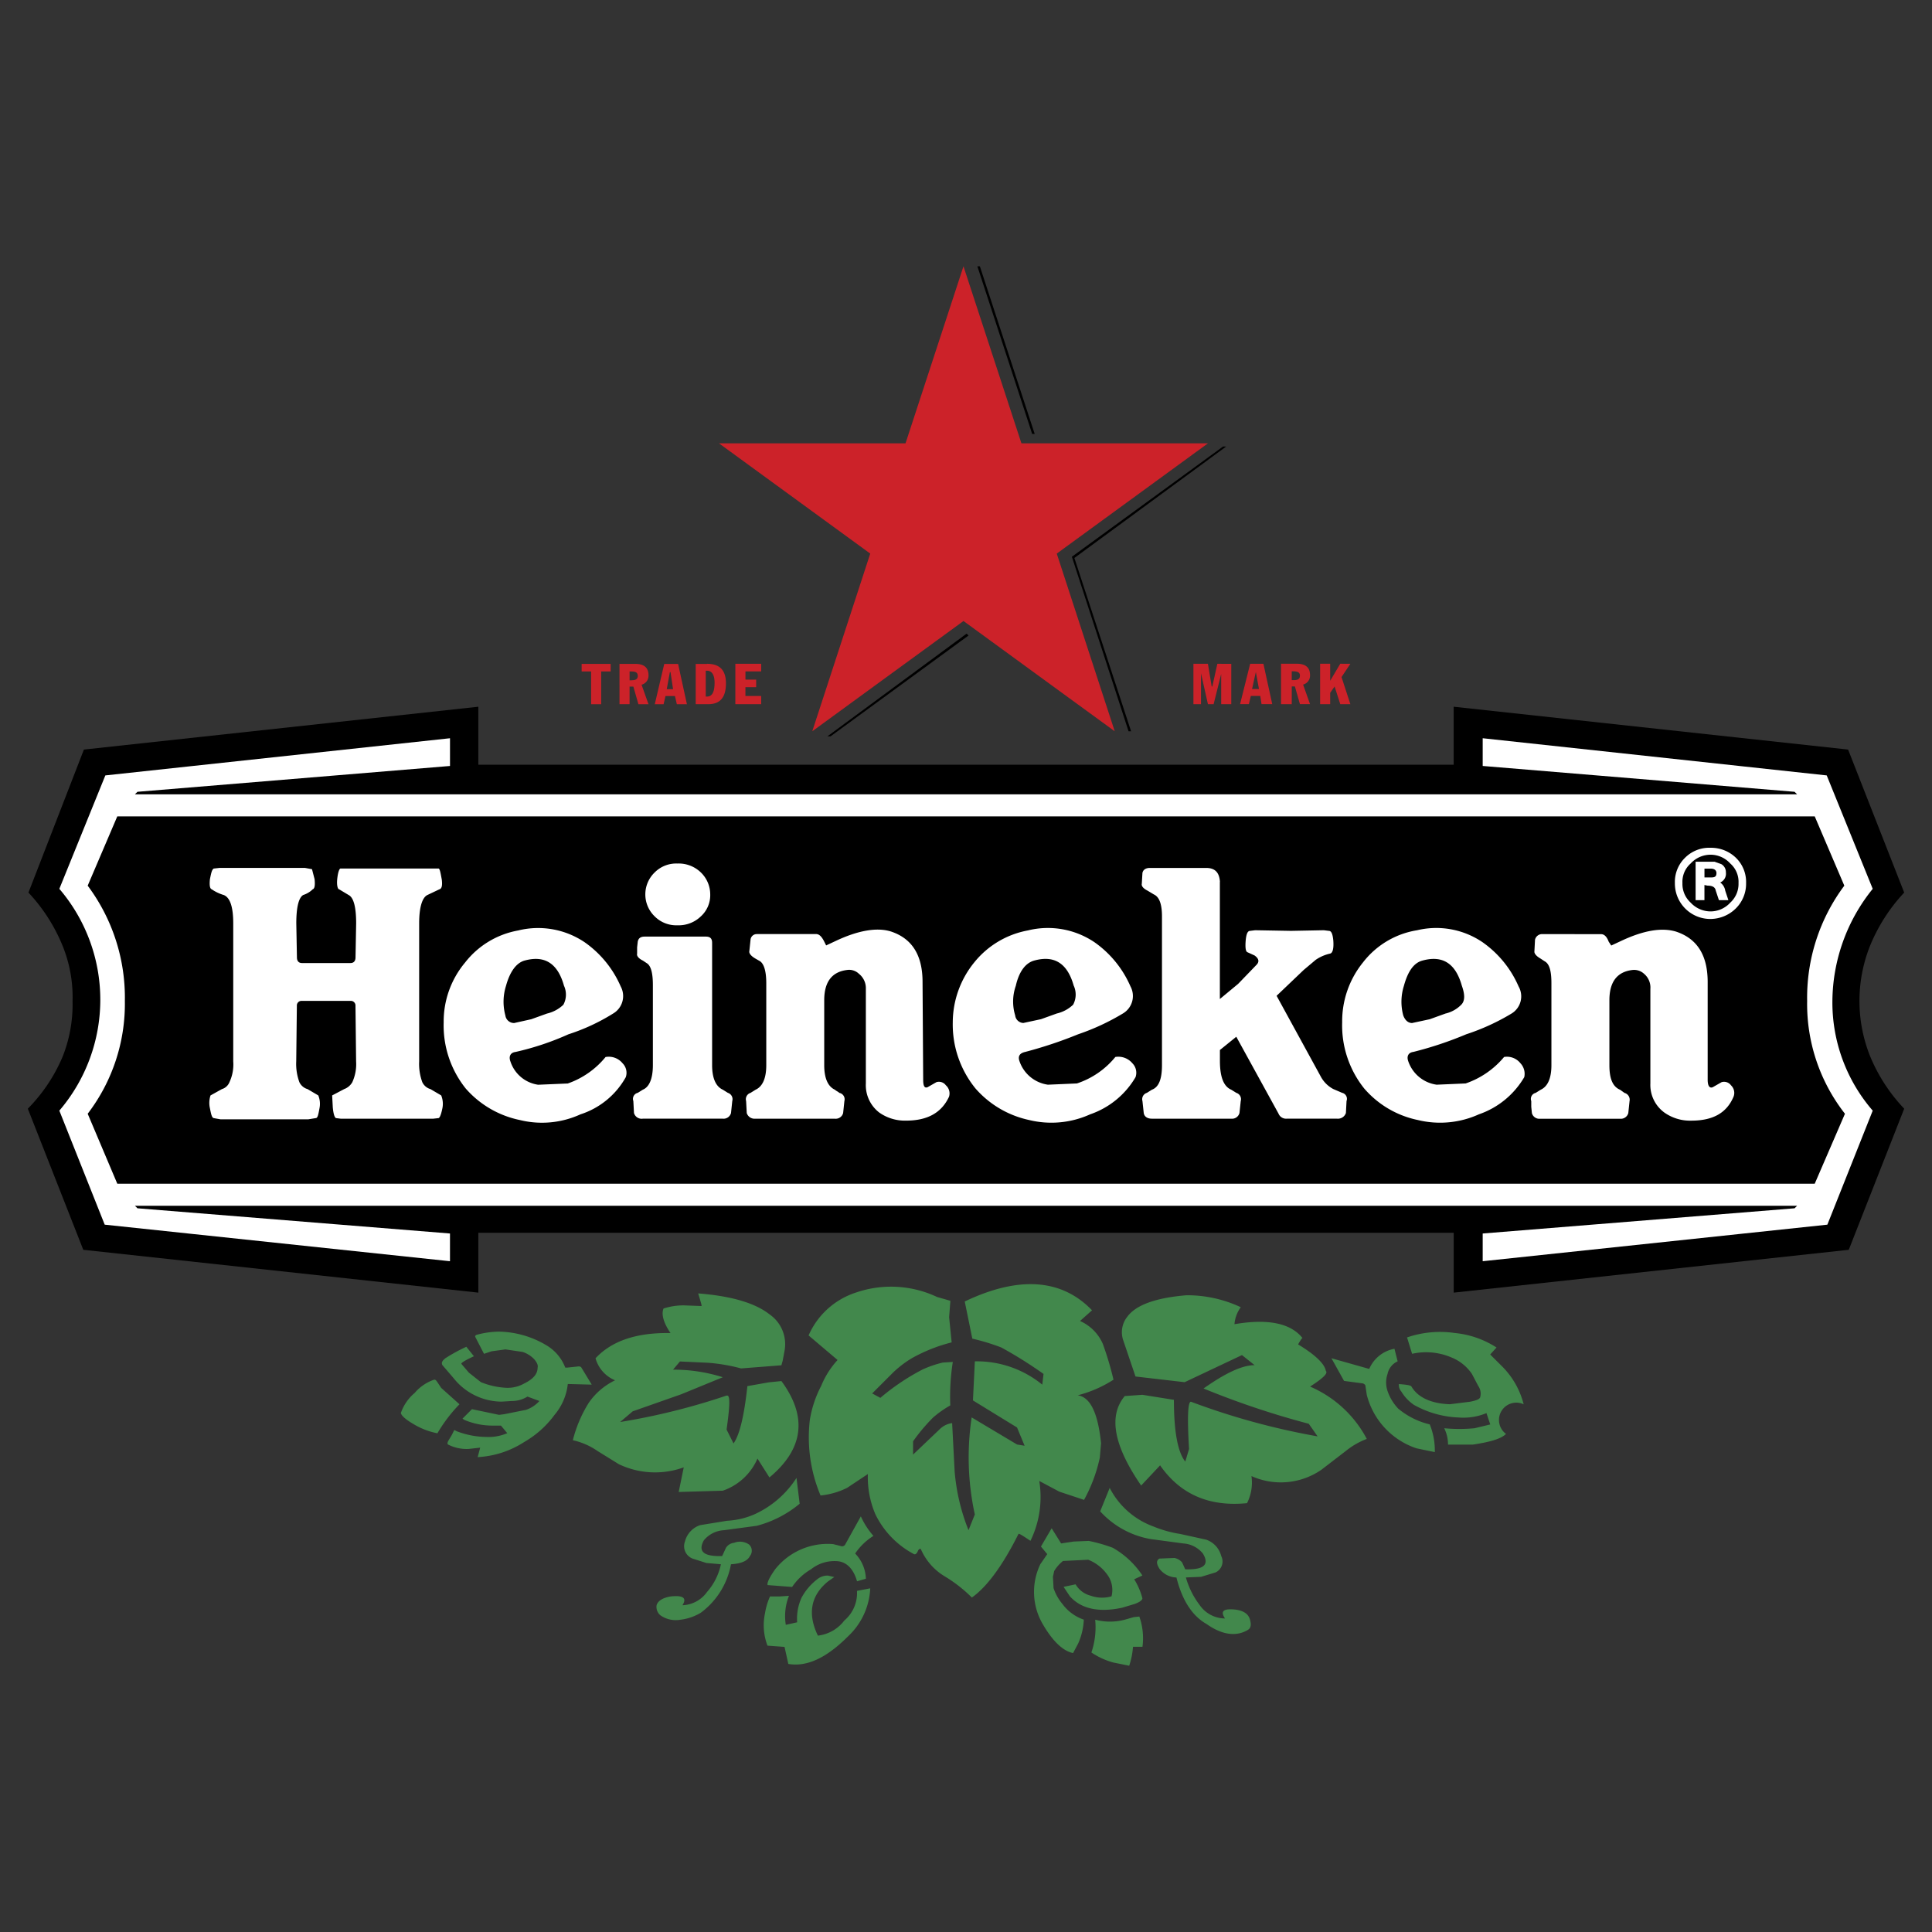 <svg xmlns="http://www.w3.org/2000/svg" xmlns:xlink="http://www.w3.org/1999/xlink" width="204" height="204" viewBox="0 0 204 204"><rect x="0" y="0" width="204" height="204" fill="#333333" stroke="none"/><defs><clipPath id="clip-path"><rect id="Rectangle_34992" data-name="Rectangle 34992" width="204" height="204" transform="translate(0.064 0.064)" fill="none"></rect></clipPath></defs><g id="Logo_Heineken" transform="translate(-0.064 -0.064)"><g id="Group_49390" data-name="Group 49390"><g id="Group_49389" data-name="Group 49389" clip-path="url(#clip-path)"><path id="Path_14712" data-name="Path 14712" d="M897.572,1759.693l-1,2.463a9.37,9.37,0,0,0,5.321,2.927l3.461.465a2.9,2.9,0,0,1,2.062,1.063c.732,1.2.066,1.731-1.864,1.665l-.332-.732a1.477,1.477,0,0,0-.8-.465l-1.595.066c-.332.2-.332.532,0,1.065a2.329,2.329,0,0,0,1.8.931c.6,2.4,1.662,4.058,3.194,4.922,1.6,1.131,3.062,1.33,4.257.666.4-.2.467-.532.333-1.065-.133-.6-.6-1-1.528-1.129-1.266-.135-1.665.13-1.131.931a3.252,3.252,0,0,1-2.662-1.4,8.686,8.686,0,0,1-1.465-2.929l1.6-.066,1.53-.465a1.273,1.273,0,0,0,.6-1.731,2.462,2.462,0,0,0-1.595-1.729l-2.728-.6a12.418,12.418,0,0,1-2.86-.8,8.421,8.421,0,0,1-4.592-4.061Zm-44.042,7.452,1.464.465,1.53.134a6.408,6.408,0,0,1-1.465,2.927,3.325,3.325,0,0,1-2.595,1.4c.466-.734.133-1.065-1.2-.933-.864.132-1.4.465-1.53.933a1.155,1.155,0,0,0,.4,1.063,2.835,2.835,0,0,0,2.129.465,5.416,5.416,0,0,0,2.13-.73,8.184,8.184,0,0,0,3.194-5.124c1.064-.068,1.729-.335,2-.866a.9.9,0,0,0-.066-1.2,1.667,1.667,0,0,0-1.6-.2,1.153,1.153,0,0,0-.864.532l-.4.864c-1.93.066-2.595-.465-1.93-1.663a2.962,2.962,0,0,1,2.129-1.065l3.46-.465a11.694,11.694,0,0,0,4.524-2.329l-.333-2.726a10.383,10.383,0,0,1-4.324,3.791,8.183,8.183,0,0,1-2.994.732l-2.861.465a2.458,2.458,0,0,0-1.6,1.729A1.405,1.405,0,0,0,853.531,1767.145Zm74.114-22.154a3.6,3.6,0,0,0-2.662,2.129l-3.99-1.129,1.33,2.393,2,.267c.132.066.267.132.267.33l.132.866a8.036,8.036,0,0,0,5.256,5.657l1.929.4a7.311,7.311,0,0,0-.534-2.929,8.111,8.111,0,0,1-3.326-1.661,5.033,5.033,0,0,1-1.131-1.864,2.779,2.779,0,0,1,0-1.8,1.862,1.862,0,0,1,1.065-1.33Z" transform="translate(-780.34 -1602.51)" fill="#42884c" fill-rule="evenodd"></path><path id="Path_14713" data-name="Path 14713" d="M1069.551,1725.568l.664-.732a9.823,9.823,0,0,0-4.391-1.53,10.732,10.732,0,0,0-5.057.465l.534,1.729a6.8,6.8,0,0,1,4.19.4,4.735,4.735,0,0,1,2.129,1.729l.666,1.266a1.412,1.412,0,0,1,.2,1.2c-.066.2-.4.333-1.063.465l-2.129.265c-2-.066-3.394-.73-4.058-1.864-.068-.13-.467-.2-1.332-.265a1.063,1.063,0,0,0,.267.8,4.48,4.48,0,0,0,1.33,1.4,10.461,10.461,0,0,0,4.724,1.33,6.309,6.309,0,0,0,2.927-.465l.4,1.2-1.665.4a16.941,16.941,0,0,1-3.194,0,3.869,3.869,0,0,1,.4,1.729h2.6c1.8-.267,2.993-.6,3.524-1.131a1.829,1.829,0,0,1,1.864-3.127,8.666,8.666,0,0,0-2.4-4.125l-1.131-1.13Zm-71.72,22.686a3.943,3.943,0,0,1,2.6-.866c1.063,0,1.862.734,2.262,2.131l.931-.267a3.971,3.971,0,0,0-1.131-2.662,6.426,6.426,0,0,1,1.93-1.862,8.27,8.27,0,0,1-1.33-2.062l-1.664,2.993a.381.381,0,0,1-.466.135l-.8-.2a7.079,7.079,0,0,0-6.12,2.662c-.6.864-.865,1.4-.8,1.663l2.595.2A6.052,6.052,0,0,1,997.831,1748.254Z" transform="translate(-912.133 -1582.488)" fill="#42884c" fill-rule="evenodd"></path><path id="Path_14714" data-name="Path 14714" d="M564.247,1692.241a1.671,1.671,0,0,0-1.064.332,6.065,6.065,0,0,0-1.73,2,5.351,5.351,0,0,0-.465,2.6l-1.2.267a5.851,5.851,0,0,1,.333-3.062l-1,.066h-1a7.119,7.119,0,0,0-.533,1.8,6.04,6.04,0,0,0,.267,3.394l1.8.132.4,1.8c2,.333,4.058-.664,6.32-2.927a7.385,7.385,0,0,0,2.329-5.057l-1.4.267a3.786,3.786,0,0,1-1.331,3.127,4.094,4.094,0,0,1-2.795,1.6c-1.13-2.329-.732-4.257,1.064-5.721l.665-.465ZM523,1671.818c-.133-.2-.2-.267-.333-.267a4.674,4.674,0,0,0-2.062,1.4,4.832,4.832,0,0,0-1.464,2.129c.067.265.466.664,1.4,1.2a7.625,7.625,0,0,0,2.462.933,15.91,15.91,0,0,1,2.329-3.062l-1.93-1.729Zm23.884-7.786c-.266.6,0,1.53.732,2.6-3.527-.066-6.188.8-7.917,2.662a3.539,3.539,0,0,0,2.063,2.327,7.1,7.1,0,0,0-2.795,2.4,13.792,13.792,0,0,0-1.664,3.926,7.333,7.333,0,0,1,2.595,1.131l2.261,1.4a8.879,8.879,0,0,0,6.854.333l-.533,2.6,4.658-.135a6.162,6.162,0,0,0,3.659-3.392l1.264,1.994c3.593-2.991,4.058-6.385,1.264-10.178l-1.331.134-2.261.4c-.332,3.059-.8,5.121-1.464,6.054l-.732-1.465c.332-2.4.4-3.593.066-3.593h-.066a70.164,70.164,0,0,1-11.243,2.795l1.33-1.129,5.122-1.8,4.391-1.8a17.246,17.246,0,0,0-5.256-.8l.732-.864,2.927.135a18.577,18.577,0,0,1,3.526.6l4.258-.333.132-.465.2-1.063a3.824,3.824,0,0,0-1.6-3.86c-1.53-1.2-4.058-1.93-7.519-2.2l.2.666c.133.465.2.666.133.666l-1.8-.068a6.782,6.782,0,0,0-2.194.331Zm48.567,3.461,1.263,3.726,5.189.6,6.054-2.86,1.332,1.063c-1.332,0-3.127.866-5.39,2.463a88.972,88.972,0,0,0,11.111,3.726l.931,1.33a75.319,75.319,0,0,1-13.372-3.659q-.5,0-.2,4.991l-.4,1.33c-.8-1-1.2-3.194-1.2-6.521l-3.326-.531-1.864.132c-1.729,2.062-1.2,5.189,1.732,9.448l2-2.131q3.193,4.592,9.179,3.992a4.813,4.813,0,0,0,.467-2.86,7.543,7.543,0,0,0,7.384-.666l2.594-1.994a7.937,7.937,0,0,1,2.2-1.263,12.206,12.206,0,0,0-5.988-5.525c1.33-.862,1.927-1.394,1.663-1.661-.132-.732-1.065-1.663-2.927-2.795.265-.465.4-.666.465-.666-1.263-1.6-3.725-2.062-7.185-1.465a3.529,3.529,0,0,1,.666-1.795,13.334,13.334,0,0,0-5.723-1.263c-3.192.265-5.321,1-6.252,2.261a2.619,2.619,0,0,0-.4,2.594Zm-1.063,4.058a33.535,33.535,0,0,0-1.131-3.793,4.7,4.7,0,0,0-2.4-2.4l1.266-1.129c-3.194-3.326-7.719-3.661-13.44-.931l.8,3.924a22.648,22.648,0,0,1,3.062.933,45.075,45.075,0,0,1,4.457,2.793l-.132,1.131a10.916,10.916,0,0,0-7.12-2.461l-.2,4.126,4.655,2.858.8,1.929-.8-.132-4.79-2.86a28.318,28.318,0,0,0,.332,10.247l-.665,1.661a21.449,21.449,0,0,1-1.464-6.187l-.266-5.121a2.3,2.3,0,0,0-1.33.664l-2.795,2.66v-1.4a19.108,19.108,0,0,1,2.13-2.528,11.25,11.25,0,0,1,1.8-1.263,23.8,23.8,0,0,1,.266-4.592l-1.063.068a11.538,11.538,0,0,0-2.13.73,23.81,23.81,0,0,0-4.457,2.995l-.864-.465,2-2a10.944,10.944,0,0,1,2.2-1.727,17.084,17.084,0,0,1,4.192-1.665l-.266-2.66.132-1.731-1.4-.4a11.4,11.4,0,0,0-8.582-.467,8.212,8.212,0,0,0-4.99,4.525l3.061,2.594a9.149,9.149,0,0,0-1.729,2.728,11.821,11.821,0,0,0-1.2,3.593,15.825,15.825,0,0,0,1.131,7.984,8.129,8.129,0,0,0,2.795-.8l2.2-1.462a9.944,9.944,0,0,0,.8,4.258,9.41,9.41,0,0,0,4.059,4.191c.132.066.266,0,.4-.267.066-.2.2-.333.333-.265a6.257,6.257,0,0,0,2.595,2.927,15.033,15.033,0,0,1,2.795,2.194c1.6-1.129,3.26-3.392,4.924-6.718.065-.066.464.2,1.263.73a10.543,10.543,0,0,0,.931-6.319l2.129,1.131,2.6.864a16.465,16.465,0,0,0,1.663-4.457l.132-1.53c-.332-3.194-1.131-4.856-2.461-5.057a12.808,12.808,0,0,0,3.792-1.659Zm1.661,30.207a8.044,8.044,0,0,0,.4-2h1a6.852,6.852,0,0,0-.332-3.194l-.6.066-.933.267a6.113,6.113,0,0,1-3.127,0,8.261,8.261,0,0,1-.4,3.461,7.715,7.715,0,0,0,2.331,1.065Z" transform="translate(-476.752 -1525.81)" fill="#42884c" fill-rule="evenodd"></path><path id="Path_14715" data-name="Path 14715" d="M575.912,1723.3c-.132.068-.132.132-.132.2l.931,1.8.8-.267,1.464-.2,1.8.265a2.93,2.93,0,0,1,1.263.8c.266.333.4.6.333.864,0,.664-.466,1.2-1.4,1.663a3.544,3.544,0,0,1-1.863.465,8.149,8.149,0,0,1-2.728-.6l-1.264-1-.8-.933c0-.132.465-.4,1.33-.8l-.8-1a17.832,17.832,0,0,0-2.2,1.2c-.332.265-.465.465-.332.73l1.2,1.4a6.514,6.514,0,0,0,5.056,2.461l1.064-.066a3.091,3.091,0,0,0,1.664-.467l1.263.467a3.4,3.4,0,0,1-1.4.931l-2.329.465-.533.066-2.86-.6-1,1,.2.134a7.613,7.613,0,0,0,3.062.6h.8l.665.8a4.968,4.968,0,0,1-2.2.4,8.98,8.98,0,0,1-3.126-.6l-.266-.134-.266.534-.2.333c-.2.33-.332.532-.2.664a4.3,4.3,0,0,0,2.2.467l1.2-.135-.266,1a9.976,9.976,0,0,0,4.922-1.6,10.382,10.382,0,0,0,3.194-2.86,6.025,6.025,0,0,0,1.4-3.26l2.528.066-1.13-1.862-.2-.068-1.264.134h-.2a4.682,4.682,0,0,0-2.063-2.4,10.067,10.067,0,0,0-4.923-1.4A9.254,9.254,0,0,0,575.912,1723.3Zm64.667,21.755-1.6.066-1.33.2-1-1.6-1.131,1.93.666.8-.732,1.065a6.757,6.757,0,0,0,.333,6.454c1.065,1.795,2.129,2.728,3.127,2.927l.532-1a6.867,6.867,0,0,0,.6-2.528,4.7,4.7,0,0,1-2.263-1.663,5.09,5.09,0,0,1-.931-1.665l-.066-1.2.13-.6a3.9,3.9,0,0,1,.933-1.068l2.662-.13a4.447,4.447,0,0,1,1.93,1.463,2.724,2.724,0,0,1,.532,2.4,3.579,3.579,0,0,1-2.2-.066,2.587,2.587,0,0,1-1.595-1.2l-1.266.267.666,1c1.2,1.33,3.062,1.731,5.523,1.2l1.33-.4q.8-.3.8-.6a7.22,7.22,0,0,0-.864-2l.864-.4a9.164,9.164,0,0,0-3.127-2.927A16.046,16.046,0,0,0,640.579,1745.058Z" transform="translate(-525.541 -1582.286)" fill="#42884c" fill-rule="evenodd"></path><path id="Path_14716" data-name="Path 14716" d="M187.327,914.706v6.121H84.338v-6.121L42.691,919.23l-5.854,15.1a18.349,18.349,0,0,1,3.592,5.588,14.377,14.377,0,0,1,1.064,5.855,14.928,14.928,0,0,1-1.064,5.92,17.459,17.459,0,0,1-3.659,5.456l5.855,14.9,41.714,4.523v-6.321H187.328v6.321l41.715-4.523,5.853-14.9a18.05,18.05,0,0,1-3.593-5.523,15.717,15.717,0,0,1,0-11.708,18.371,18.371,0,0,1,3.593-5.588l-5.922-15.1Z" transform="translate(-33.768 -840.019)" fill-rule="evenodd"></path><path id="Path_14717" data-name="Path 14717" d="M227.8,955.444v2.928L260.73,961.1l.267.266H85.491l.266-.266,33-2.727v-2.928l-36.392,3.925-4.857,11.976a18.017,18.017,0,0,1,0,23.42l4.79,12.04,36.458,3.86v-2.927l-33-2.662-.266-.267H261l-.267.267-32.933,2.662v2.927l36.393-3.86,4.79-12.04a17.437,17.437,0,0,1-4.258-11.577,19.046,19.046,0,0,1,4.258-11.843l-4.857-11.976Z" transform="translate(-71.178 -877.43)" fill="#fff" fill-rule="evenodd"></path><path id="Path_14718" data-name="Path 14718" d="M299.657,1063.809l-3.125-7.318H117.3l-3.126,7.318a19.753,19.753,0,0,1,3.925,12.176,19.121,19.121,0,0,1-3.925,11.907l3.126,7.387H296.532l3.192-7.387a18.786,18.786,0,0,1-3.992-11.907A19.759,19.759,0,0,1,299.657,1063.809Z" transform="translate(-104.851 -970.227)" fill-rule="evenodd"></path><path id="Path_14719" data-name="Path 14719" d="M756.034,387.145h-3.061v.8h1v3.46h1.063v-3.46h1Zm2,2.4h.4l.533,1.863h1.064l-.732-2.063a.976.976,0,0,0,.732-1q0-1.2-1.4-1.2h-1.663V391.4h1.064V389.54Zm.2-.665h-.2v-.932h.2c.465,0,.665.132.665.465S758.694,388.875,758.229,388.875Zm4.923-1.73h-1.464l-1,4.258h.931l.2-.865h1l.2.865h1.064Zm-.8.865.266,1.8h-.665l.331-1.8Zm3.858-.865h-1.2V391.4h1.33c1.264,0,1.863-.732,1.863-2.2,0-1.4-.666-2.063-2-2.063m0,3.46h-.132v-2.728h.132c.533,0,.8.466.8,1.263,0,1-.266,1.465-.8,1.465Zm5.722-2.661v-.8h-2.728V391.4h2.728v-.865h-1.664v-.931H771.4v-.8h-1.131v-.865h1.664Zm48.166-.8-.532,2.4H819.5l-.4-2.4h-1.53V391.4h.8v-3.26l.732,3.26h.6l.8-3.194V391.4h1.065v-4.258Zm2.4,4.258h.933l.2-.865h1l.132.865h1.131l-.931-4.258h-1.4Zm1.665-3.393.33,1.8h-.73Zm3.791,1.53h.333l.532,1.863h1.065l-.732-2.063a.977.977,0,0,0,.732-1q0-1.2-1.4-1.2H826.82V391.4h1.131Zm0-1.6h.132c.534,0,.732.132.732.465s-.2.466-.666.466h-.2v-.931Zm5.123-.8-1.065,1.8v-1.8h-1.062V391.4h1.062v-1.2l.466-.665.6,1.863h1.065l-.933-2.86.933-1.4ZM819.1,363.86H799.41l-6.12-18.695-6.121,18.695H767.477L783.445,375.5l-6.121,18.761,15.967-11.643,15.968,11.643-6.12-18.761Z" transform="translate(-691.492 -316.982)" fill="#cc2229" fill-rule="evenodd"></path><path id="Path_14720" data-name="Path 14720" d="M304.363,1105.943a9.136,9.136,0,0,0-5.655,3.392,9.7,9.7,0,0,0-2.262,6.321,10.658,10.658,0,0,0,2.329,6.985,10.364,10.364,0,0,0,5.722,3.328,9.757,9.757,0,0,0,6.387-.6,8.447,8.447,0,0,0,4.789-3.924,1.418,1.418,0,0,0-.333-1.465,1.876,1.876,0,0,0-1.8-.666,8.956,8.956,0,0,1-3.992,2.795l-3.127.132a3.614,3.614,0,0,1-2.927-2.461c-.2-.532,0-.931.533-1a29.1,29.1,0,0,0,5.588-1.864,21.105,21.105,0,0,0,4.723-2.194,2.137,2.137,0,0,0,.8-2.86,11.074,11.074,0,0,0-3.792-4.657,8.79,8.79,0,0,0-6.984-1.267m4.79,5.855a2.251,2.251,0,0,1-.067,2,3.712,3.712,0,0,1-1.729.931l-1.664.6-1.8.4a.922.922,0,0,1-.932-.8,5.557,5.557,0,0,1,.067-3.125c.4-1.464,1.064-2.4,1.928-2.661C307.091,1108.539,308.488,1109.4,309.153,1111.8Zm90.015-5.855a9.019,9.019,0,0,0-5.655,3.392,9.872,9.872,0,0,0-2.194,6.321,10.656,10.656,0,0,0,2.327,6.985,10.193,10.193,0,0,0,5.655,3.328,9.916,9.916,0,0,0,6.454-.6,8.913,8.913,0,0,0,4.79-3.924,1.624,1.624,0,0,0-.4-1.465,1.815,1.815,0,0,0-1.729-.666,9.125,9.125,0,0,1-4.058,2.795l-3.062.132a3.7,3.7,0,0,1-2.993-2.461c-.2-.532,0-.931.532-1a38.412,38.412,0,0,0,5.588-1.864,23.19,23.19,0,0,0,4.79-2.194,2.12,2.12,0,0,0,.732-2.86,11.093,11.093,0,0,0-3.793-4.657A8.688,8.688,0,0,0,399.168,1105.943Zm4.79,5.855c.333.931.333,1.6-.066,2a3.424,3.424,0,0,1-1.665.931l-1.663.6-1.862.4c-.4,0-.732-.265-.933-.8a5.569,5.569,0,0,1,.068-3.125c.4-1.464,1-2.4,1.927-2.661C401.9,1108.539,403.292,1109.4,403.958,1111.8Zm-45.772-5.855a9.467,9.467,0,0,0-5.721,3.392,10.079,10.079,0,0,0-2.263,6.321,10.7,10.7,0,0,0,2.4,6.985,10.419,10.419,0,0,0,5.655,3.328,9.917,9.917,0,0,0,6.454-.6,8.906,8.906,0,0,0,4.79-3.924,1.418,1.418,0,0,0-.332-1.465,1.932,1.932,0,0,0-1.8-.666,8.78,8.78,0,0,1-4.058,2.795l-3.062.132a3.712,3.712,0,0,1-2.995-2.461q-.3-.8.6-1a44.87,44.87,0,0,0,5.588-1.864,24.193,24.193,0,0,0,4.724-2.194,2.14,2.14,0,0,0,.8-2.86,11.088,11.088,0,0,0-3.791-4.657,8.8,8.8,0,0,0-6.987-1.267m4.79,5.855a2.262,2.262,0,0,1-.066,2,3.718,3.718,0,0,1-1.729.931l-1.665.6-1.862.4a.9.9,0,0,1-.864-.8,5.013,5.013,0,0,1,.066-3.125c.33-1.464,1-2.4,1.927-2.661C360.912,1108.539,362.31,1109.4,362.976,1111.8Zm-80.434-12.308-.732-.133h-9.048l-.6.066c-.2.134-.266.466-.4,1.131-.066.665,0,1,.2,1.064a4.372,4.372,0,0,0,1.263.6q1,.4,1,2.994v14.569a4.429,4.429,0,0,1-.4,2.2,1.249,1.249,0,0,1-.8.732l-1.2.666a2.543,2.543,0,0,0-.067,1.33c.132.664.2,1,.4,1.065l.732.13h9.247l.8-.13c.2,0,.266-.332.4-1.065a2.337,2.337,0,0,0-.132-1.33l-1.131-.666a1.377,1.377,0,0,1-.865-.732,5.59,5.59,0,0,1-.333-2.2l.067-5.855a.488.488,0,0,1,.532-.529H286.6a.489.489,0,0,1,.533.529l.066,5.855a4.6,4.6,0,0,1-.4,2.2,1.64,1.64,0,0,1-.865.732l-1.264.666.067,1.261c.067.732.2,1.065.333,1.133l.533.066h9.713l.6-.066c.132-.068.266-.4.4-1.065a2.346,2.346,0,0,0-.132-1.33l-1.131-.666a1.373,1.373,0,0,1-.864-.732,5.591,5.591,0,0,1-.332-2.2v-14.567c0-1.729.332-2.727.864-2.994l1.263-.6c.267-.066.333-.4.267-1-.133-.731-.2-1.13-.332-1.2H285.536c-.133.067-.266.466-.332,1.131s.067,1.064.2,1.064l1,.6q.8.4.8,2.994l-.066,3.593c0,.4-.2.6-.533.6h-5.122c-.332,0-.532-.2-.532-.6l-.067-3.593c0-1.729.266-2.727.732-2.994a2.5,2.5,0,0,0,1-.6c.2-.066.265-.4.2-1.064Zm34.928,9.646.4.266c.465.265.665,1.063.665,2.327v8.451c0,1.462-.4,2.327-1.065,2.594l-.532.333a.652.652,0,0,0-.466.864l.067,1.263a.84.84,0,0,0,.931.6h8.45a.811.811,0,0,0,.865-.6l.132-1.263a.7.7,0,0,0-.465-.864l-.532-.333c-.732-.333-1.131-1.2-1.131-2.594v-12.906c0-.466-.2-.665-.665-.665H317.67c-.465,0-.665.2-.732.533l-.067.6v.665c-.067.266.2.532.6.732m1.264-4.657a3.206,3.206,0,0,0,2.394.931,3.359,3.359,0,0,0,2.462-.931,3.022,3.022,0,0,0,1-2.329,3.233,3.233,0,0,0-1-2.329,3.359,3.359,0,0,0-2.462-.931,3.206,3.206,0,0,0-2.394.931,3.217,3.217,0,0,0,0,4.657m10.777,1.863a.651.651,0,0,0-.665.6l-.133,1.264c0,.2.2.465.665.731l.465.266c.4.266.665,1,.665,2.329v8.65c0,1.4-.4,2.261-1.131,2.594l-.532.333a.7.7,0,0,0-.466.864l.067,1.263a.858.858,0,0,0,.864.6h8.45a.809.809,0,0,0,.864-.6l.132-1.263a.688.688,0,0,0-.533-.864c-.132-.135-.332-.2-.465-.333-.732-.333-1.131-1.2-1.131-2.594v-6.855q0-2.891,2.4-3.194a1.48,1.48,0,0,1,1.263.4,1.935,1.935,0,0,1,.732,1.6v9.978a3.647,3.647,0,0,0,1.4,3.062,4.692,4.692,0,0,0,2.86.864c2.2,0,3.727-.8,4.524-2.528a1.146,1.146,0,0,0-.333-1.2.907.907,0,0,0-1-.333l-.931.532c-.332.132-.466-.132-.466-.8l-.067-10.313c0-2.861-1.13-4.591-3.326-5.323-1.464-.465-3.46-.132-5.854,1l-1,.466-.2-.4c-.266-.533-.532-.8-.865-.8h-6.251Zm82.9,0a.763.763,0,0,0-.732.6l-.066,1.264c0,.2.2.465.666.731l.4.266c.534.266.732,1.064.732,2.329v8.65c0,1.4-.4,2.261-1.129,2.594l-.534.333a.649.649,0,0,0-.465.864v.6l.066.666a.809.809,0,0,0,.864.6h8.45a.811.811,0,0,0,.866-.6l.132-1.263a.74.74,0,0,0-.532-.864l-.467-.333c-.8-.333-1.129-1.2-1.129-2.594v-6.855q0-2.891,2.4-3.194a1.548,1.548,0,0,1,1.263.4,1.893,1.893,0,0,1,.664,1.6v9.978a3.607,3.607,0,0,0,1.465,3.062,4.692,4.692,0,0,0,2.86.864c2.263,0,3.728-.8,4.457-2.528a1.1,1.1,0,0,0-.267-1.2.9.9,0,0,0-1-.333l-.931.532c-.332.132-.534-.132-.534-.8V1111.4c0-2.861-1.131-4.591-3.326-5.324-1.53-.465-3.459-.132-5.855,1l-1,.466-.267-.4q-.3-.8-.8-.8Zm-34-5.522c-.066-1-.532-1.464-1.462-1.464h-5.922c-.467,0-.732.2-.8.533l-.066,1.13c-.066.266.2.533.6.732l.666.4c.6.266.864,1.064.864,2.329v15.7c0,1.462-.33,2.327-1.065,2.594l-.53.332a.7.7,0,0,0-.467.864l.135,1.263c.066.4.4.6.862.6h8.383a.807.807,0,0,0,.864-.6l.134-1.263a.7.7,0,0,0-.467-.864l-.532-.332c-.8-.333-1.2-1.33-1.2-3.062v-1.131l1.729-1.4,4.459,8.116a.856.856,0,0,0,.864.534h5.321a.888.888,0,0,0,.931-.6l.066-1.263a.649.649,0,0,0-.464-.864l-.933-.4a3.2,3.2,0,0,1-1.33-1.332l-4.658-8.515,2.86-2.728,1.263-1.063a4.288,4.288,0,0,1,1.53-.665c.267-.066.4-.533.333-1.4-.066-.665-.2-1-.465-1l-.532-.067-3.461.067-3.793-.067-.532.067c-.265,0-.4.333-.465,1-.066.8,0,1.2.2,1.263l.732.333c.464.333.532.665.2,1l-1.93,2-1.93,1.6v-12.375Zm49.1-2.528a3.558,3.558,0,0,0-1.063,2.661,3.746,3.746,0,0,0,3.793,3.792,3.847,3.847,0,0,0,2.66-1.131,3.664,3.664,0,0,0,1.065-2.661,3.558,3.558,0,0,0-1.065-2.661,3.772,3.772,0,0,0-2.66-1.064,3.613,3.613,0,0,0-2.73,1.064m2.73-.333a2.829,2.829,0,0,1,2.06.932,2.573,2.573,0,0,1,.866,2.062,2.669,2.669,0,0,1-.866,2.063,2.832,2.832,0,0,1-2.06.931,2.876,2.876,0,0,1-2.131-.931,2.665,2.665,0,0,1-.864-2.063,2.572,2.572,0,0,1,.864-2.062,2.869,2.869,0,0,1,2.131-.932" transform="translate(-249.534 -1007.639)" fill="#fff" fill-rule="evenodd"></path><path id="Path_14721" data-name="Path 14721" d="M2194.459,1117.6l.33.066c.465,0,.8.133.864.533l.332,1h1l-.333-1a1.3,1.3,0,0,0-.532-.865,1.008,1.008,0,0,0,.6-1.064.97.97,0,0,0-.465-.865l-.732-.266h-2v4.059h.933v-1.6Zm0-.8v-.932h.666c.4,0,.6.2.6.466,0,.333-.135.465-.532.465h-.732Z" transform="translate(-2014.42 -1024.087)" fill="#fff" fill-rule="evenodd"></path><path id="Path_14722" data-name="Path 14722" d="M1085.647,384.151l-.2-.2-14.7,10.844h.333Zm27.211-19.958h-.333l-15.966,11.641,5.986,18.429h.267l-5.988-18.3Zm-26.013-19.028h-.265l5.787,17.7h.267Z" transform="translate(-983.317 -316.982)" fill-rule="evenodd"></path></g></g></g></svg>